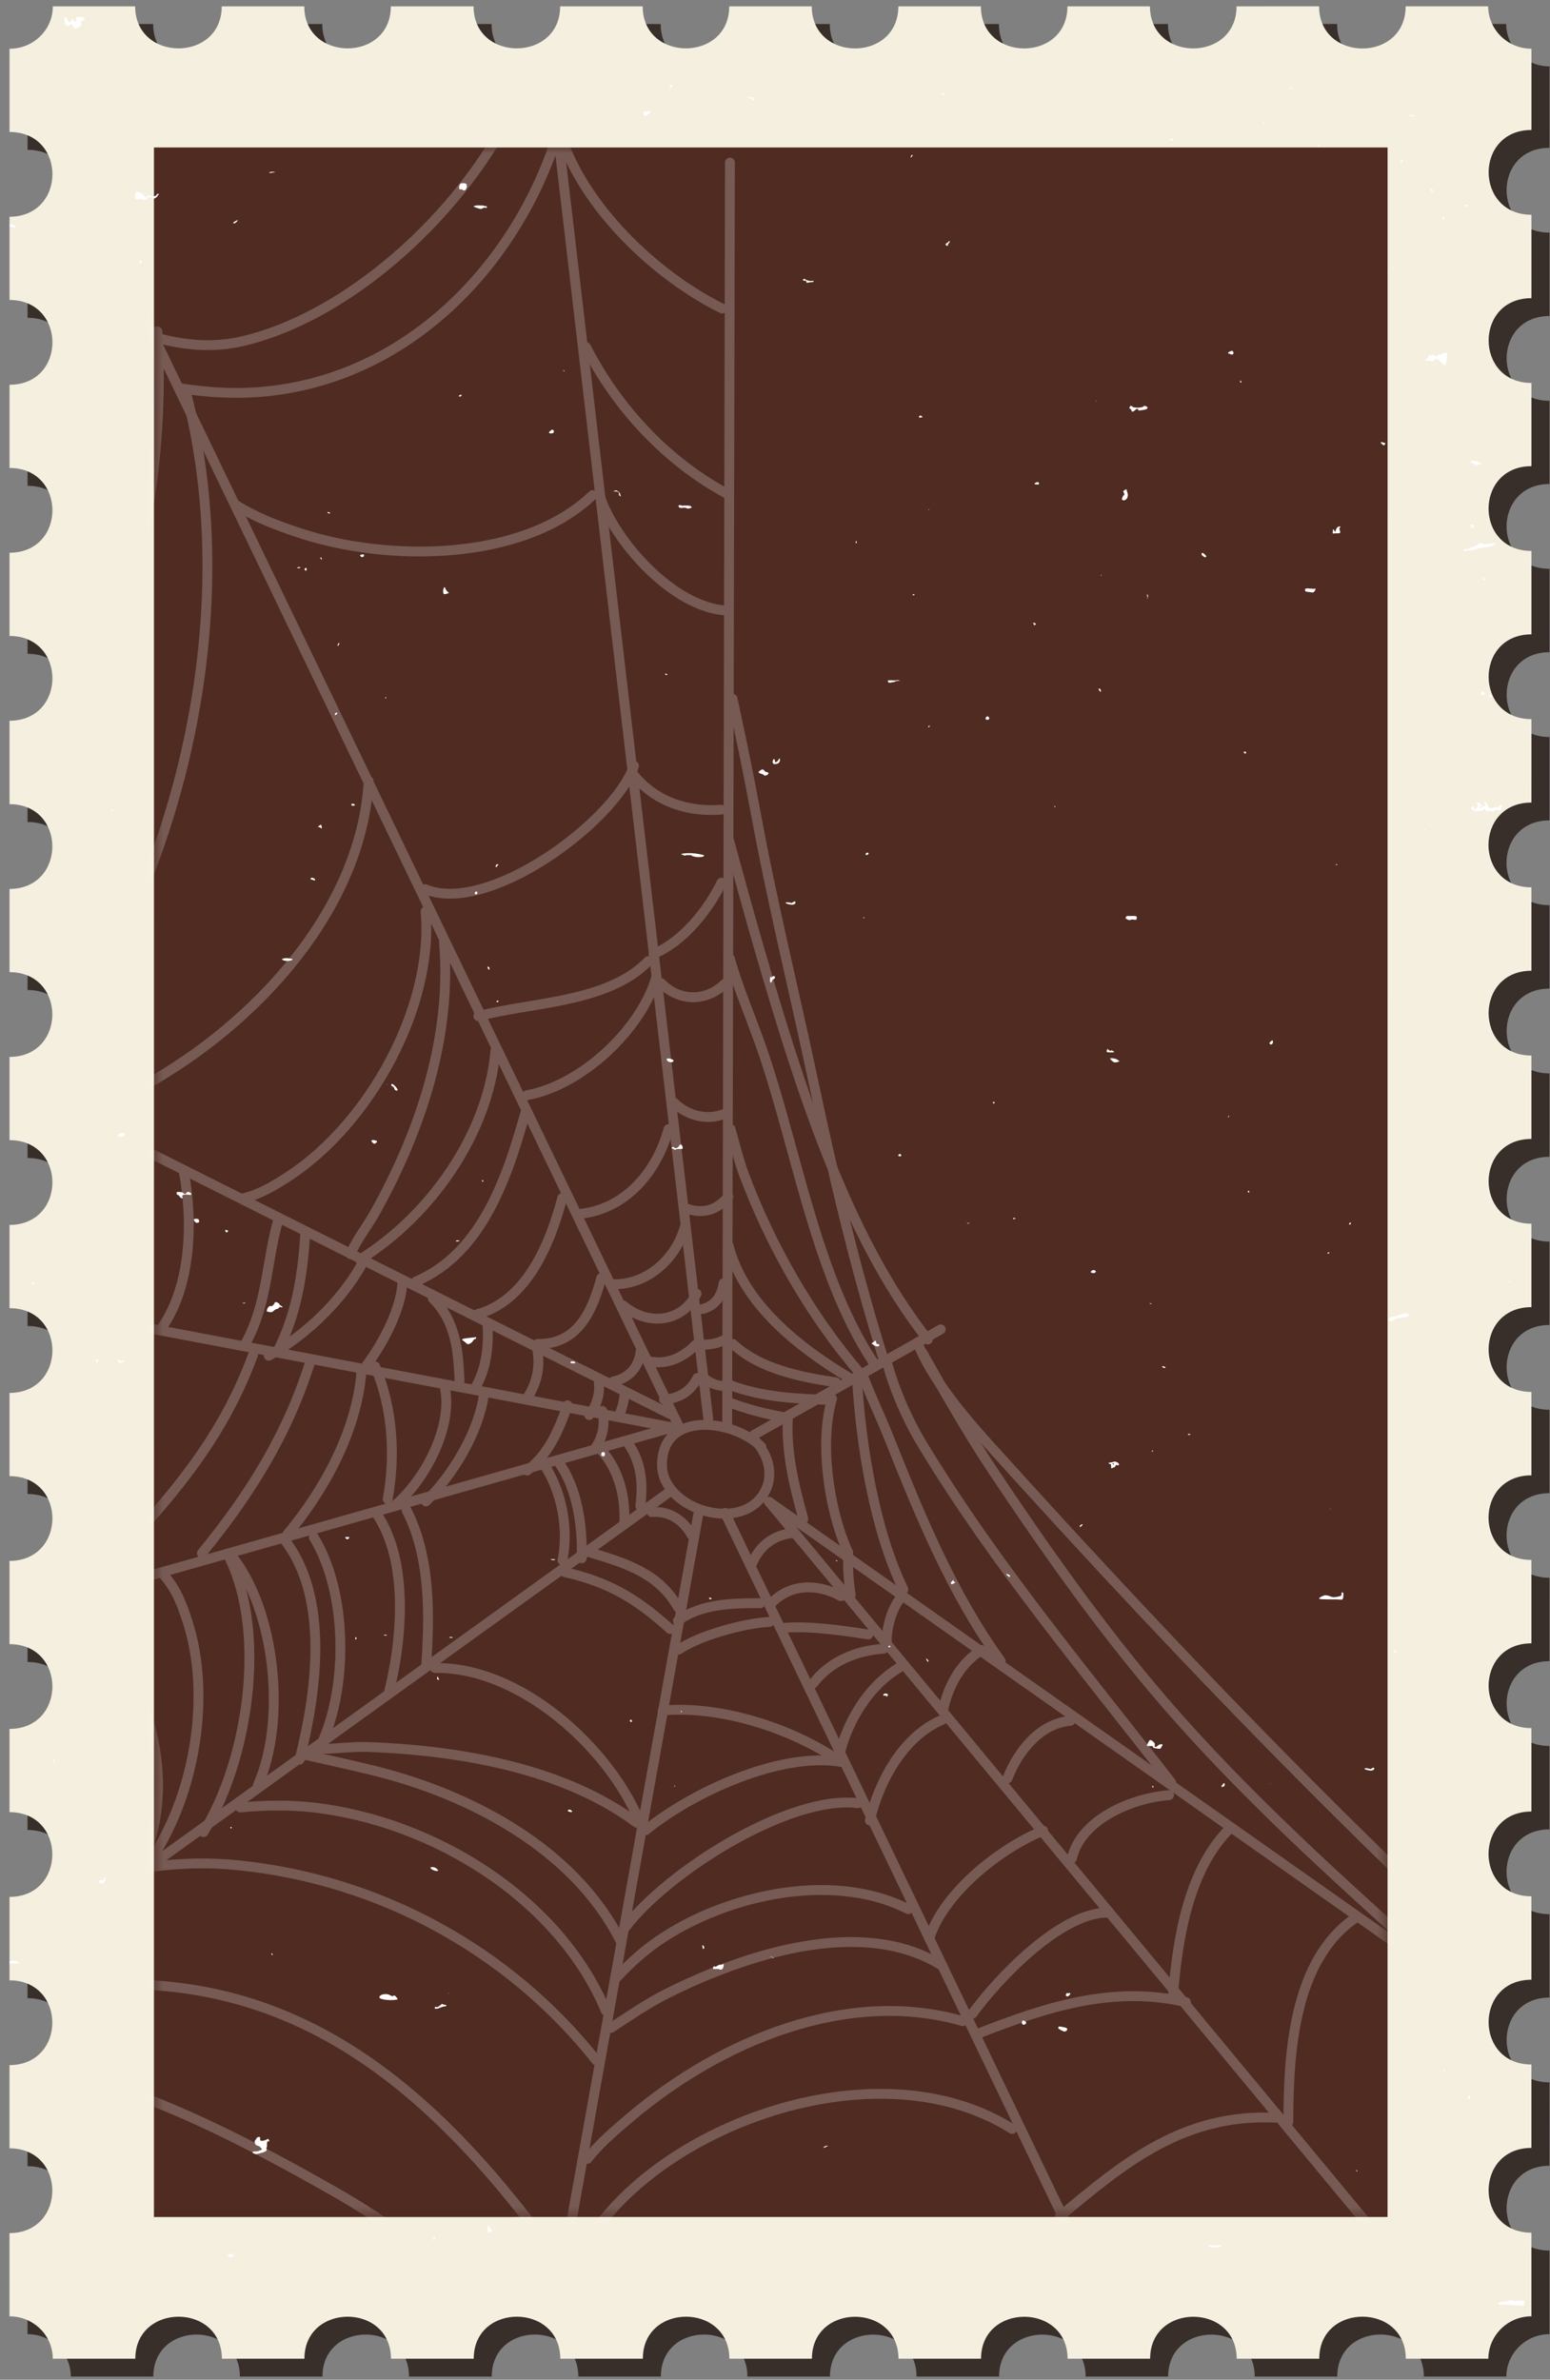<svg width="157" height="241" viewBox="0 0 157 241" fill="none" xmlns="http://www.w3.org/2000/svg">
<rect x="0" y="0" width="157" height="241" fill="#808080" stroke="none"/>
<path d="M156.944 236.344L156.944 227.917C151.16 227.917 151.161 219.331 156.944 219.331L156.945 210.884C151.161 210.884 151.161 202.297 156.945 202.297L156.945 193.85C151.141 193.85 151.161 185.264 156.945 185.264L156.945 176.817C151.161 176.817 151.161 168.231 156.945 168.231L156.946 159.784C151.162 159.784 151.142 151.218 156.946 151.217L156.946 142.77C151.182 142.771 151.142 134.184 156.946 134.184L156.946 125.737C151.183 125.737 151.142 117.151 156.946 117.151L156.947 108.704C151.163 108.704 151.163 100.118 156.947 100.118L156.947 91.671C151.143 91.671 151.143 83.085 156.947 83.084L156.947 74.637C151.163 74.638 151.163 66.051 156.947 66.051L156.948 57.604C151.143 57.604 151.164 49.018 156.948 49.018L156.948 40.591C151.184 40.591 151.144 32.005 156.948 32.005L156.948 23.558C151.164 23.558 151.144 14.971 156.948 14.971L156.949 6.723C154.533 6.723 152.565 4.775 152.565 2.43L144.204 2.43C144.204 8.134 135.436 8.115 135.436 2.43L127.075 2.43C127.075 8.115 118.308 8.115 118.308 2.431L109.947 2.431C109.947 8.115 101.179 8.115 101.179 2.431L92.818 2.431C92.818 8.116 84.051 8.116 84.051 2.431L75.69 2.431C75.689 8.096 66.922 8.116 66.922 2.432L58.561 2.432C58.561 8.096 49.794 8.116 49.794 2.432L41.412 2.432C41.412 8.117 32.645 8.097 32.645 2.432L24.284 2.432C24.284 8.117 15.517 8.097 15.517 2.433L7.176 2.433C7.176 4.858 5.166 6.726 2.792 6.726L2.792 15.173C8.596 15.173 8.575 23.739 2.792 23.759L2.791 32.186C8.575 32.186 8.595 40.773 2.791 40.773L2.791 49.2C8.575 49.2 8.595 57.766 2.791 57.786L2.791 66.213C8.575 66.213 8.595 74.779 2.791 74.799L2.79 83.246C8.574 83.246 8.574 91.813 2.79 91.833L2.79 100.26C8.574 100.26 8.574 108.826 2.79 108.846L2.79 117.273C8.594 117.273 8.574 125.839 2.79 125.859L2.789 134.287C8.594 134.286 8.573 142.853 2.789 142.873L2.789 151.3C8.593 151.3 8.573 159.866 2.789 159.886L2.789 168.313C8.573 168.313 8.593 176.88 2.789 176.899L2.788 185.327C8.572 185.327 8.572 193.893 2.788 193.913L2.788 202.36C8.572 202.36 8.572 210.926 2.788 210.946L2.788 219.373C8.572 219.373 8.572 227.94 2.788 227.96L2.788 236.387C5.203 236.387 7.171 238.295 7.171 240.68L15.532 240.68C15.532 235.015 24.279 234.995 24.299 240.679L32.661 240.679C32.661 235.015 41.408 234.995 41.428 240.679L49.81 240.679C49.81 234.995 58.557 235.014 58.577 240.679L66.938 240.679C66.938 234.994 75.685 235.014 75.705 240.678L84.067 240.678C84.067 235.014 92.814 235.014 92.834 240.678L101.195 240.678C101.195 235.013 109.942 235.013 109.962 240.678L118.324 240.678C118.324 235.013 127.071 235.013 127.091 240.677L135.452 240.677C135.452 234.993 144.22 235.013 144.219 240.677L152.581 240.677C152.581 238.431 154.448 236.384 156.964 236.384L156.944 236.344Z" fill="#382F2A"/>
<path d="M155.119 234.536L155.119 226.109C149.335 226.109 149.335 217.523 155.119 217.523L155.119 209.076C149.335 209.076 149.335 200.49 155.119 200.49L155.119 192.042C149.315 192.043 149.336 183.456 155.12 183.456L155.12 175.009C149.336 175.009 149.336 166.423 155.12 166.423L155.12 157.976C149.336 157.976 149.316 149.41 155.12 149.41L155.12 140.963C149.357 140.963 149.316 132.376 155.121 132.376L155.121 123.929C149.357 123.929 149.317 115.343 155.121 115.343L155.121 106.896C149.337 106.896 149.337 98.31 155.121 98.31L155.121 89.863C149.317 89.863 149.317 81.277 155.121 81.277L155.122 72.829C149.338 72.83 149.338 64.243 155.122 64.243L155.122 55.796C149.318 55.796 149.338 47.21 155.122 47.21L155.122 38.783C149.359 38.783 149.318 30.197 155.122 30.197L155.123 21.75C149.359 21.75 149.319 13.164 155.123 13.164L155.123 4.935C152.708 4.935 150.739 2.987 150.739 0.642L142.378 0.642C142.378 6.346 133.611 6.327 133.611 0.642L125.25 0.643C125.25 6.327 116.482 6.327 116.482 0.643L108.121 0.643C108.121 6.327 99.354 6.327 99.354 0.643L90.993 0.643C90.993 6.328 82.225 6.328 82.225 0.643L73.864 0.643C73.864 6.308 65.097 6.328 65.097 0.644L56.736 0.644C56.736 6.308 47.968 6.328 47.968 0.644L39.587 0.644C39.587 6.329 30.82 6.309 30.82 0.644L22.458 0.644C22.458 6.329 13.691 6.309 13.691 0.645L5.35 0.645C5.35 3.07 3.341 4.938 0.966 4.938L0.966 13.365C6.77 13.365 6.75 21.931 0.966 21.951L0.966 30.379C6.75 30.378 6.77 38.965 0.966 38.965L0.966 47.392C6.749 47.392 6.77 55.958 0.965 55.978L0.965 64.405C6.749 64.405 6.769 72.972 0.965 72.992L0.965 81.439C6.749 81.439 6.749 90.005 0.965 90.025L0.965 98.452C6.748 98.452 6.748 107.018 0.964 107.038L0.964 115.465C6.768 115.465 6.748 124.032 0.964 124.052L0.964 132.479C6.768 132.479 6.748 141.045 0.964 141.065L0.964 149.492C6.768 149.492 6.747 158.058 0.963 158.078L0.963 166.505C6.747 166.505 6.767 175.072 0.963 175.092L0.963 183.519C6.747 183.519 6.747 192.085 0.963 192.105L0.963 200.552C6.747 200.552 6.746 209.118 0.962 209.138L0.962 217.565C6.746 217.565 6.746 226.132 0.962 226.152L0.962 234.579C3.377 234.579 5.346 236.487 5.345 238.872L13.707 238.872C13.707 233.207 22.454 233.187 22.474 238.872L30.835 238.871C30.835 233.207 39.582 233.187 39.602 238.871L47.984 238.871C47.984 233.187 56.731 233.206 56.751 238.871L65.113 238.871C65.113 233.186 73.86 233.206 73.88 238.871L82.241 238.87C82.241 233.206 90.988 233.206 91.008 238.87L99.37 238.87C99.37 233.206 108.117 233.205 108.137 238.87L116.498 238.87C116.498 233.205 125.245 233.205 125.265 238.87L133.627 238.869C133.627 233.185 142.394 233.205 142.394 238.869L150.755 238.869C150.755 236.623 152.622 234.576 155.139 234.576L155.119 234.536Z" fill="#F5EFDF"/>
<path d="M140.549 14.932L15.596 14.935L15.592 224.521L140.545 224.519L140.549 14.932Z" fill="#4F2B22"/>
<g opacity="0.22">
<mask id="mask0_1958_71728" style="mask-type:alpha" maskUnits="userSpaceOnUse" x="15" y="14" width="126" height="211">
<path d="M140.549 14.932L15.596 14.935L15.592 224.521L140.545 224.519L140.549 14.932Z" fill="#4F2B22"/>
</mask>
<g mask="url(#mask0_1958_71728)">
<path d="M77.895 152.09L193.41 233.463" stroke="white" stroke-linecap="round" stroke-linejoin="round"/>
<path d="M179.337 274.469L77.895 152.09" stroke="white" stroke-linecap="round" stroke-linejoin="round"/>
<path d="M135.419 282.332L73.44 153.211" stroke="white" stroke-linecap="round" stroke-linejoin="round"/>
<path d="M54.499 243.807L70.715 153.441" stroke="white" stroke-linecap="round" stroke-linejoin="round"/>
<path d="M-19.809 214.169L67.682 151.182" stroke="white" stroke-linecap="round" stroke-linejoin="round"/>
<path d="M-68.154 183.189L68.123 144.555" stroke="white" stroke-linecap="round" stroke-linejoin="round"/>
<path d="M-24.946 96.628L67.871 143.202" stroke="white" stroke-linecap="round" stroke-linejoin="round"/>
<path d="M-21.9 127.521L68.123 144.556" stroke="white" stroke-linecap="round" stroke-linejoin="round"/>
<path d="M8.019 18.399L68.943 144.839" stroke="white" stroke-linecap="round" stroke-linejoin="round"/>
<path d="M73.657 144.339L73.934 16.469" stroke="white" stroke-linecap="round" stroke-linejoin="round"/>
<path d="M71.735 143.655L54.335 -5.024" stroke="white" stroke-linecap="round" stroke-linejoin="round"/>
<path d="M76.4 145.296L95.293 134.627" stroke="white" stroke-linecap="round" stroke-linejoin="round"/>
<path d="M77.11 146.509C74.238 143.723 67.091 142.824 67.054 148.316C67.035 152.753 74.743 155.231 77.271 151.411C78.485 149.578 77.911 147.384 76.431 145.815" stroke="white" stroke-linecap="round" stroke-linejoin="round"/>
<path d="M80.361 155.257C78.425 155.402 76.971 156.507 76.209 158.274" stroke="white" stroke-linecap="round" stroke-linejoin="round"/>
<path d="M70.049 155.441C69.184 153.883 67.734 152.995 66.023 153.134" stroke="white" stroke-linecap="round" stroke-linejoin="round"/>
<path d="M70.634 139.55C69.993 140.862 68.797 141.64 67.257 141.726" stroke="white" stroke-linecap="round" stroke-linejoin="round"/>
<path d="M63.263 141.21C63.199 141.971 62.989 142.731 62.659 143.452" stroke="white" stroke-linecap="round" stroke-linejoin="round"/>
<path d="M64.858 152.503C65.16 150.273 64.952 148.126 63.692 146.282" stroke="white" stroke-linecap="round" stroke-linejoin="round"/>
<path d="M81.368 153.819C80.456 150.535 79.601 147.071 79.807 143.649" stroke="white" stroke-linecap="round" stroke-linejoin="round"/>
<path d="M64.889 136.853C64.722 138.447 63.702 139.582 62.123 139.902" stroke="white" stroke-linecap="round" stroke-linejoin="round"/>
<path d="M59.68 143.308C60.415 142.401 60.775 141.252 60.657 140.069" stroke="white" stroke-linecap="round" stroke-linejoin="round"/>
<path d="M60.297 146.658C61.069 145.538 61.319 144.209 61.008 142.884" stroke="white" stroke-linecap="round" stroke-linejoin="round"/>
<path d="M63.226 154.393C63.39 151.722 62.746 148.93 60.919 146.874" stroke="white" stroke-linecap="round" stroke-linejoin="round"/>
<path d="M58.923 157.809C59.014 154.594 58.504 150.68 56.529 148.021" stroke="white" stroke-linecap="round" stroke-linejoin="round"/>
<path d="M56.972 158.017C57.597 154.84 56.954 151.229 55.19 148.445" stroke="white" stroke-linecap="round" stroke-linejoin="round"/>
<path d="M68.694 162.801C66.723 159.291 63.278 158.285 59.837 157.237" stroke="white" stroke-linecap="round" stroke-linejoin="round"/>
<path d="M67.882 164.974C64.554 161.973 61.743 160.236 57.224 159.219" stroke="white" stroke-linecap="round" stroke-linejoin="round"/>
<path d="M77.929 164.254C75.243 164.401 70.801 165.652 68.732 167.069" stroke="white" stroke-linecap="round" stroke-linejoin="round"/>
<path d="M77.009 162.359C74.234 162.348 70.972 162.411 68.668 164.135" stroke="white" stroke-linecap="round" stroke-linejoin="round"/>
<path d="M85.784 156.94C83.919 152.716 82.989 146.004 84.279 141.646" stroke="white" stroke-linecap="round" stroke-linejoin="round"/>
<path d="M84.001 141.777C80.529 141.642 77.18 141.505 73.865 140.239" stroke="white" stroke-linecap="round" stroke-linejoin="round"/>
<path d="M79.391 143.512C77.432 143.181 75.597 142.687 73.689 141.961" stroke="white" stroke-linecap="round" stroke-linejoin="round"/>
<path d="M73.588 140.359C72.779 140.411 71.916 140.102 71.327 139.566" stroke="white" stroke-linecap="round" stroke-linejoin="round"/>
<path d="M84.674 139.993C81.195 139.48 76.921 138.643 74.244 136.107" stroke="white" stroke-linecap="round" stroke-linejoin="round"/>
<path d="M73.494 135.624C72.84 136.009 71.953 136.216 71.195 136.163" stroke="white" stroke-linecap="round" stroke-linejoin="round"/>
<path d="M70.502 136.147C69.184 137.542 67.47 138.208 65.892 137.882" stroke="white" stroke-linecap="round" stroke-linejoin="round"/>
<path d="M91.504 160.959C88.644 155.104 87.209 146.493 86.823 139.852" stroke="white" stroke-linecap="round" stroke-linejoin="round"/>
<path d="M86.2 139.636C80.879 136.485 75.279 132.032 73.79 126.111" stroke="white" stroke-linecap="round" stroke-linejoin="round"/>
<path d="M87.113 139.065C82.091 133.241 77.985 125.995 75.346 118.905C74.8 117.434 74.43 115.836 73.997 114.341" stroke="white" stroke-linecap="round" stroke-linejoin="round"/>
<path d="M89.495 137.658C86.548 128.253 84.346 118.759 82.307 109.169C80.421 100.279 78.229 91.444 76.582 82.506C75.85 78.555 75.048 74.664 74.201 70.77" stroke="white" stroke-linecap="round" stroke-linejoin="round"/>
<path d="M88.455 137.963C82.339 128.723 80.503 115.118 76.658 104.788C75.735 102.3 74.571 99.418 73.928 97.078" stroke="white" stroke-linecap="round" stroke-linejoin="round"/>
<path d="M73.285 129.964C73.114 131.299 72.386 132.261 71.144 132.572" stroke="white" stroke-linecap="round" stroke-linejoin="round"/>
<path d="M70.559 131.013C69.065 133.967 65.583 134.295 63.132 132.206" stroke="white" stroke-linecap="round" stroke-linejoin="round"/>
<path d="M69.336 124.324C68.453 127.504 65.502 130.163 62.073 130.053" stroke="white" stroke-linecap="round" stroke-linejoin="round"/>
<path d="M73.765 121.186C72.652 122.541 71.222 122.98 69.583 122.402" stroke="white" stroke-linecap="round" stroke-linejoin="round"/>
<path d="M67.705 114.353C66.596 118.53 63.484 122.363 58.924 122.906" stroke="white" stroke-linecap="round" stroke-linejoin="round"/>
<path d="M73.412 112.781C71.578 113.557 69.517 112.928 68.253 111.644" stroke="white" stroke-linecap="round" stroke-linejoin="round"/>
<path d="M73.45 99.598C71.515 101.488 68.787 101.437 66.949 99.553" stroke="white" stroke-linecap="round" stroke-linejoin="round"/>
<path d="M66.477 98.938C65.028 104.126 59.016 109.9 53.393 110.907" stroke="white" stroke-linecap="round" stroke-linejoin="round"/>
<path d="M60.908 129.422C59.991 132.773 58.533 136.172 54.452 136.102" stroke="white" stroke-linecap="round" stroke-linejoin="round"/>
<path d="M56.952 121.325C55.781 125.746 53.463 131.681 48.372 133.081" stroke="white" stroke-linecap="round" stroke-linejoin="round"/>
<path d="M53.286 112.429C51.509 118.8 48.986 126.865 42.144 129.769" stroke="white" stroke-linecap="round" stroke-linejoin="round"/>
<path d="M53.285 141.74C54.328 140.273 54.742 138.524 54.438 136.78" stroke="white" stroke-linecap="round" stroke-linejoin="round"/>
<path d="M48.115 140.593C49.246 138.668 49.529 136.383 49.376 134.099" stroke="white" stroke-linecap="round" stroke-linejoin="round"/>
<path d="M46.546 139.826C46.419 136.844 46.182 133.822 43.837 131.492" stroke="white" stroke-linecap="round" stroke-linejoin="round"/>
<path d="M57.488 142.315C56.568 144.911 55.55 147.307 53.387 148.933" stroke="white" stroke-linecap="round" stroke-linejoin="round"/>
<path d="M49.002 141.355C48.418 145.073 45.952 149.285 43.139 152.051" stroke="white" stroke-linecap="round" stroke-linejoin="round"/>
<path d="M39.95 152.496C43.03 149.921 45.845 144.57 45.078 140.649" stroke="white" stroke-linecap="round" stroke-linejoin="round"/>
<path d="M101.362 168.22C96.381 161.333 93.123 153.327 89.999 145.493C89.181 143.432 88.199 141.467 87.448 139.4" stroke="white" stroke-linecap="round" stroke-linejoin="round"/>
<path d="M118.647 180.546C109.979 169.383 100.832 158.509 93.476 146.361C91.9 143.762 90.637 140.851 89.841 137.995" stroke="white" stroke-linecap="round" stroke-linejoin="round"/>
<path d="M176.681 222.156C173.145 218.774 169.74 215.272 166.026 212.039C142.304 191.399 121.098 169.503 100.112 146.232C97.443 143.266 94.403 139.671 92.927 135.959" stroke="white" stroke-linecap="round" stroke-linejoin="round"/>
<path d="M93.978 135.656C85.555 125.005 80.729 109.166 76.998 96.399C75.878 92.572 74.847 88.74 73.802 84.951" stroke="white" stroke-linecap="round" stroke-linejoin="round"/>
<path d="M54.994 241.224C50.044 233.241 42.153 226.667 33.917 221.976C24.184 216.437 11.95 210.012 0.528 208.772C-4.138 208.263 -8.831 208.613 -13.257 210.124" stroke="white" stroke-linecap="round" stroke-linejoin="round"/>
<path d="M13.815 189.417C18.051 182.635 15.773 171.025 10.11 165.555C8.862 164.348 7.721 163.385 6.074 162.763" stroke="white" stroke-linecap="round" stroke-linejoin="round"/>
<path d="M15.504 187.994C19.74 181.536 21.39 171.698 19.01 164.271C18.44 162.497 17.876 160.96 16.6 159.514" stroke="white" stroke-linecap="round" stroke-linejoin="round"/>
<path d="M20.613 185.54C25.065 178.386 27.111 165.452 23.151 157.569" stroke="white" stroke-linecap="round" stroke-linejoin="round"/>
<path d="M26.131 180.755C28.982 174.394 27.963 163.357 23.567 157.706" stroke="white" stroke-linecap="round" stroke-linejoin="round"/>
<path d="M32.593 176.543C35.249 170.75 35.206 161.278 31.78 155.673" stroke="white" stroke-linecap="round" stroke-linejoin="round"/>
<path d="M30.339 178.205C32.005 171.675 33.446 161.941 28.859 155.986" stroke="white" stroke-linecap="round" stroke-linejoin="round"/>
<path d="M43.151 168.835C43.534 163.681 43.628 157.698 41.174 152.926" stroke="white" stroke-linecap="round" stroke-linejoin="round"/>
<path d="M39.358 171.532C40.715 166.22 41.487 158.065 38.066 153.183" stroke="white" stroke-linecap="round" stroke-linejoin="round"/>
<path d="M64.657 184.203C61.581 176.964 52.704 168.792 44.052 168.92" stroke="white" stroke-linecap="round" stroke-linejoin="round"/>
<path d="M64.506 184.602C57.09 179.063 46.535 177.28 37.414 176.923C35.505 176.843 33.601 177.184 31.68 177.114" stroke="white" stroke-linecap="round" stroke-linejoin="round"/>
<path d="M62.843 196.54C58.153 187.239 47.648 181.7 37.698 179.27C35.397 178.71 33.082 178.203 30.778 177.687" stroke="white" stroke-linecap="round" stroke-linejoin="round"/>
<path d="M61.361 203.632C56.654 192.347 43.999 184.417 31.658 183.037C29.236 182.771 26.77 182.814 24.347 183.043" stroke="white" stroke-linecap="round" stroke-linejoin="round"/>
<path d="M60.404 208.671C51.599 197.563 38.523 190.358 24.117 188.898C21.172 188.595 18.267 188.672 15.34 189.06" stroke="white" stroke-linecap="round" stroke-linejoin="round"/>
<path d="M56.866 229.344C44.209 211.665 29.538 198.466 6.386 201.361C2.795 201.81 -0.732 202.619 -4.248 203.439" stroke="white" stroke-linecap="round" stroke-linejoin="round"/>
<path d="M115.145 240.389C102.719 230.945 81.537 224.239 65.798 227.437C63.186 227.965 60.545 228.761 58.1 229.775" stroke="white" stroke-linecap="round" stroke-linejoin="round"/>
<path d="M102.516 215.602C90.401 207.947 71.432 213.622 62.33 223.403C60.562 225.304 59.107 227.54 57.477 229.559" stroke="white" stroke-linecap="round" stroke-linejoin="round"/>
<path d="M97.525 204.685C85.696 201.273 72.906 206.799 63.996 214.298C62.367 215.671 60.809 216.973 59.484 218.636" stroke="white" stroke-linecap="round" stroke-linejoin="round"/>
<path d="M95.239 198.956C87.141 194.049 75.335 197.995 67.562 201.89C65.59 202.872 63.719 204.174 61.878 205.37" stroke="white" stroke-linecap="round" stroke-linejoin="round"/>
<path d="M91.982 193.342C84.113 189.323 72.728 192.05 65.998 197.041C64.675 198.025 63.452 199.189 62.338 200.393" stroke="white" stroke-linecap="round" stroke-linejoin="round"/>
<path d="M86.911 182.614C79.853 181.732 67.486 189.69 63.365 195.155" stroke="white" stroke-linecap="round" stroke-linejoin="round"/>
<path d="M85.21 178.434C79.003 177.396 70.095 181.513 65.393 185.354" stroke="white" stroke-linecap="round" stroke-linejoin="round"/>
<path d="M84.461 177.95C79.672 174.869 72.858 172.733 67.138 173.217" stroke="white" stroke-linecap="round" stroke-linejoin="round"/>
<path d="M129.261 214.467C119.945 214.009 113.936 218.943 107.359 224.461" stroke="white" stroke-linecap="round" stroke-linejoin="round"/>
<path d="M120.127 202.765C112.748 201.032 105.919 203.269 99.151 205.919" stroke="white" stroke-linecap="round" stroke-linejoin="round"/>
<path d="M112.108 193.694C107.368 193.75 101.096 200.357 98.508 203.914" stroke="white" stroke-linecap="round" stroke-linejoin="round"/>
<path d="M105.658 185.39C100.884 187.383 95.448 191.969 94.123 196.336" stroke="white" stroke-linecap="round" stroke-linejoin="round"/>
<path d="M95.415 174.181C91.447 175.854 88.996 180.497 88.109 184.367" stroke="white" stroke-linecap="round" stroke-linejoin="round"/>
<path d="M91.107 168.871C87.99 170.71 85.882 174.279 85.086 177.499" stroke="white" stroke-linecap="round" stroke-linejoin="round"/>
<path d="M89.494 166.97C86.648 167.159 84.016 168.3 82.351 170.499" stroke="white" stroke-linecap="round" stroke-linejoin="round"/>
<path d="M87.938 165.525C84.981 165.06 81.588 164.607 79.094 164.885" stroke="white" stroke-linecap="round" stroke-linejoin="round"/>
<path d="M85.186 161.649C82.825 160.352 80.037 160.373 78.176 162.322" stroke="white" stroke-linecap="round" stroke-linejoin="round"/>
<path d="M145.261 199.05C135.72 190.454 126.131 181.898 117.777 172.179C111.534 164.913 105.901 156.935 100.613 149.003C98.019 145.106 95.736 141.1 93.457 137.031" stroke="white" stroke-linecap="round" stroke-linejoin="round"/>
<path d="M137.28 194.237C130.979 198.547 130.514 208.069 130.496 214.898" stroke="white" stroke-linecap="round" stroke-linejoin="round"/>
<path d="M118.835 201.866C119.279 196.317 120.388 189.264 124.63 185.111" stroke="white" stroke-linecap="round" stroke-linejoin="round"/>
<path d="M118.414 181.8C114.543 182.09 109.472 184.321 108.575 188.19" stroke="white" stroke-linecap="round" stroke-linejoin="round"/>
<path d="M108.417 174.272C105.309 174.528 103.069 177.431 102.054 180.096" stroke="white" stroke-linecap="round" stroke-linejoin="round"/>
<path d="M99.459 167.107C97.196 168.403 95.9 171.091 95.509 173.326" stroke="white" stroke-linecap="round" stroke-linejoin="round"/>
<path d="M91.132 161.946C90.297 163.008 89.707 165.035 89.841 166.639" stroke="white" stroke-linecap="round" stroke-linejoin="round"/>
<path d="M86.168 161.545C85.934 160.085 85.854 158.507 85.922 157.208" stroke="white" stroke-linecap="round" stroke-linejoin="round"/>
<path d="M36.605 139.023C36.102 144.945 32.853 150.901 29.09 155.399" stroke="white" stroke-linecap="round" stroke-linejoin="round"/>
<path d="M38.004 138.388C39.78 142.606 40.073 147.377 39.271 151.813" stroke="white" stroke-linecap="round" stroke-linejoin="round"/>
<path d="M31.435 137.875C29.143 145.202 25.358 151.303 20.45 157.294" stroke="white" stroke-linecap="round" stroke-linejoin="round"/>
<path d="M25.639 137.19C21.854 147.46 15.354 153.642 8.178 161.488" stroke="white" stroke-linecap="round" stroke-linejoin="round"/>
<path d="M37.103 138.304C38.931 135.857 40.685 132.392 40.769 129.748" stroke="white" stroke-linecap="round" stroke-linejoin="round"/>
<path d="M36.94 127.509C34.909 131.418 31.145 135.14 27.221 137.3" stroke="white" stroke-linecap="round" stroke-linejoin="round"/>
<path d="M28.184 123.536C26.996 127.719 27.085 131.883 24.984 135.84" stroke="white" stroke-linecap="round" stroke-linejoin="round"/>
<path d="M30.918 124.944C30.658 129.138 30.031 133.145 28.076 136.919" stroke="white" stroke-linecap="round" stroke-linejoin="round"/>
<path d="M18.61 118.611C19.557 123.633 19.381 130.159 16.431 134.402" stroke="white" stroke-linecap="round" stroke-linejoin="round"/>
<path d="M73.147 31.248C65.441 27.456 56.631 18.653 56.008 9.797" stroke="white" stroke-linecap="round" stroke-linejoin="round"/>
<path d="M54.822 1.786C53.258 15.174 38.476 31.258 24.611 34.544C21.697 35.234 18.803 34.999 15.924 34.227" stroke="white" stroke-linecap="round" stroke-linejoin="round"/>
<path d="M15.937 33.56C17.288 55.393 9.36 82.146 -11.246 94.429C-14.225 96.203 -17.648 97.289 -20.9 98.494" stroke="white" stroke-linecap="round" stroke-linejoin="round"/>
<path d="M60.027 50.141C52.948 56.917 39.256 56.929 30.35 53.979C28.052 53.226 25.838 52.382 23.813 51.088" stroke="white" stroke-linecap="round" stroke-linejoin="round"/>
<path d="M37.337 79.094C36.62 92.067 25.935 103.665 14.627 109.93C12.193 111.279 9.893 112.465 7.051 112.772" stroke="white" stroke-linecap="round" stroke-linejoin="round"/>
<path d="M43.107 92.305C43.959 101.898 37.475 113.769 29.207 119.148C27.706 120.12 26.338 120.951 24.562 121.376" stroke="white" stroke-linecap="round" stroke-linejoin="round"/>
<path d="M44.972 95.42C45.786 104.903 42.633 114.453 38.037 122.706C37.217 124.189 36.152 125.494 35.498 126.999" stroke="white" stroke-linecap="round" stroke-linejoin="round"/>
<path d="M50.181 106.416C49.462 114.769 43.653 123.088 36.456 127.551" stroke="white" stroke-linecap="round" stroke-linejoin="round"/>
<path d="M65.683 97.32C61.545 101.588 53.739 101.484 48.455 102.913" stroke="white" stroke-linecap="round" stroke-linejoin="round"/>
<path d="M73.078 89.392C71.729 92.185 69.13 95.418 66.192 96.602" stroke="white" stroke-linecap="round" stroke-linejoin="round"/>
<path d="M73.046 82C69.512 82.27 66.258 81.094 64.139 78.425" stroke="white" stroke-linecap="round" stroke-linejoin="round"/>
<path d="M64.222 77.559C62.32 83.146 49.469 92.74 43.031 90.038" stroke="white" stroke-linecap="round" stroke-linejoin="round"/>
<path d="M60.719 50.157C62.24 54.831 68.207 61.55 73.594 61.829" stroke="white" stroke-linecap="round" stroke-linejoin="round"/>
<path d="M73.595 49.98C67.403 46.628 62.464 41.219 59.351 35.141" stroke="white" stroke-linecap="round" stroke-linejoin="round"/>
<path d="M56.554 13.347C52.453 26.698 41.327 38.524 26.277 39.701C23.654 39.906 21.024 39.743 18.432 39.347" stroke="white" stroke-linecap="round" stroke-linejoin="round"/>
<path d="M18.893 39.961C24.18 60.399 19.19 84.859 8.025 102.682C6.325 105.386 4.504 107.887 1.861 109.824" stroke="white" stroke-linecap="round" stroke-linejoin="round"/>
</g>
</g>
<path d="M116.661 132.06C116.458 132.06 116.438 132.001 116.438 132.001C116.478 131.961 116.661 132.001 116.661 132.06ZM149.335 47.132C149.558 47.072 149.66 47.032 149.822 47.052C150.025 47.052 150.045 47.052 150.025 46.913C149.964 46.893 149.903 46.853 149.843 46.813C149.782 46.774 149.68 46.734 149.558 46.694C149.396 46.694 149.274 46.694 149.234 46.674C149.153 46.635 149.071 46.635 148.889 46.873C149.132 46.833 149.396 46.992 149.335 47.132ZM148.341 20.776C148.645 20.995 148.828 20.856 148.645 20.776C148.564 20.737 148.524 20.737 148.341 20.776ZM149.031 53.432C149.193 53.512 149.315 53.472 149.315 53.353C149.315 53.233 149.152 53.094 149.051 53.094C148.95 53.094 148.929 53.373 149.031 53.432ZM116.803 146.907C116.803 146.907 116.6 146.927 116.64 146.967C116.681 147.007 116.864 147.007 116.803 146.907ZM68.36 180.935C68.36 180.935 68.401 180.895 68.34 180.816C68.279 180.875 68.279 180.935 68.36 180.935ZM67.875 8.633C67.773 8.733 67.794 8.792 67.936 8.892C68.26 8.693 68.037 8.454 67.875 8.633ZM67.57 107.395C67.651 107.554 68.056 107.634 68.178 107.514C68.28 107.415 68.199 107.316 67.955 107.236C67.59 107.137 67.448 107.196 67.57 107.395ZM63.814 174.316C63.977 174.495 64.078 174.336 63.936 174.137C63.774 174.197 63.774 174.257 63.814 174.316ZM69.457 51.425C69.457 51.425 69.62 51.545 69.823 51.485C70.107 51.406 70.087 51.406 70.005 51.286C69.924 51.187 69.376 51.167 69.092 51.227C69.052 51.147 68.727 51.127 68.727 51.207C68.727 51.406 68.889 51.485 69.173 51.425C69.336 51.406 69.457 51.425 69.457 51.425ZM69.071 173.382C69.071 173.382 69.05 173.263 68.969 173.263C68.908 173.362 69.03 173.402 69.071 173.382ZM71.831 161.914C72.115 162.013 72.094 161.934 72.013 161.814C71.851 161.775 71.81 161.814 71.831 161.914ZM48.087 90.521C48.31 90.7 48.432 90.461 48.29 90.263C48.067 90.322 48.087 90.442 48.087 90.521ZM60.974 147.445C61.115 147.524 61.217 147.504 61.258 147.365C61.319 147.186 61.217 147.027 61.075 147.047C60.913 147.047 60.831 147.365 60.953 147.445L60.974 147.445ZM62.314 49.776C62.557 49.736 62.72 49.855 62.7 50.034C62.679 50.154 62.76 50.233 62.902 50.273C62.862 50.213 62.842 50.154 62.821 50.054C62.821 49.915 62.517 49.657 62.395 49.657C62.03 49.756 62.091 49.796 62.314 49.756L62.314 49.776ZM57.159 37.592C57.159 37.592 57.139 37.493 57.058 37.453C57.058 37.612 57.139 37.632 57.159 37.592ZM48.919 119.678C49 119.559 48.919 119.519 48.858 119.5C48.777 119.619 48.858 119.659 48.919 119.678ZM57.503 183.399C57.726 183.519 57.848 183.539 57.949 183.479C57.929 183.26 57.543 183.181 57.503 183.399ZM94.053 168.234C94.053 168.234 93.972 167.996 93.789 167.956C93.951 168.314 93.992 168.333 94.053 168.234ZM58.011 137.865C57.747 137.865 57.686 138.004 57.909 138.063C58.072 138.063 58.173 138.063 58.254 138.063C58.254 137.884 58.173 137.865 58.011 137.884L58.011 137.865ZM69.132 116.16C69.132 115.961 68.888 115.802 68.828 115.981C68.706 116.28 68.3 116.399 68.259 116.14C67.955 116.22 67.955 116.24 68.198 116.359C68.361 116.458 68.442 116.458 68.462 116.419C68.462 116.379 68.625 116.339 68.828 116.359C69.152 116.359 69.152 116.359 69.152 116.18L69.132 116.16ZM89.994 166.724C89.974 166.843 89.994 166.863 90.217 166.763C90.095 166.604 90.014 166.664 89.994 166.724ZM90.705 68.995C90.705 68.995 90.847 68.956 91.152 68.916C91.152 68.876 90.807 68.856 90.766 68.916C90.563 68.916 90.421 68.896 90.32 68.896C90.198 68.896 90.035 68.896 89.934 68.896C89.934 69.154 90.076 69.154 90.157 69.134C90.238 69.115 90.401 69.095 90.482 69.075C90.583 69.075 90.705 69.015 90.705 69.015L90.705 68.995ZM88.736 135.936C88.736 135.738 88.675 135.738 88.472 135.916C88.411 135.976 88.33 135.996 88.269 136.036C88.533 136.274 88.594 136.274 88.716 136.314C88.858 136.374 88.919 136.374 89 136.314C89.122 136.215 89.061 136.115 88.898 136.115C88.797 136.115 88.756 136.075 88.756 135.956L88.736 135.936ZM87.742 86.386C87.559 86.625 87.823 86.625 87.925 86.526C88.067 86.406 87.925 86.287 87.742 86.386ZM92.35 15.689C92.35 15.689 92.228 15.808 92.248 15.987C92.492 15.729 92.471 15.669 92.35 15.689ZM94.135 51.624L94.034 51.564C94.074 51.664 94.115 51.703 94.135 51.624ZM93.364 42.263C93.486 42.223 93.486 42.223 93.222 42.064C92.918 42.263 93.121 42.342 93.364 42.263ZM92.633 60.27C92.633 60.151 92.552 60.151 92.491 60.19C92.369 60.29 92.451 60.31 92.633 60.27ZM78.508 98.948C78.447 98.849 78.346 98.809 78.305 98.868C78.224 98.968 78.082 98.988 78.021 98.928C77.94 99.465 78.021 99.484 78.123 99.524C78.224 99.266 78.285 99.147 78.346 99.166C78.407 99.186 78.528 99.027 78.488 98.948L78.508 98.948ZM87.559 92.945C87.559 92.945 87.499 92.886 87.417 92.886C87.499 93.025 87.559 93.025 87.559 92.945ZM77.979 198.147C78.162 198.147 78.284 198.226 78.284 198.326C78.406 198.306 78.345 198.266 78.223 198.187C78.223 198.187 78.142 198.127 77.979 198.127L77.979 198.147ZM77.25 77.92C77.108 77.92 76.844 78.118 76.824 78.218C76.824 78.218 76.946 78.317 77.088 78.357C77.23 78.397 77.372 78.456 77.392 78.496C77.433 78.575 77.473 78.575 77.676 78.496C77.879 78.416 77.9 78.198 77.676 78.198C77.595 78.198 77.494 78.138 77.433 78.059C77.392 77.979 77.291 77.92 77.21 77.92L77.25 77.92ZM78.914 76.826C78.813 77.085 78.59 77.244 78.508 77.164C78.468 76.707 78.305 76.846 78.265 77.124C78.251 77.297 78.326 77.383 78.488 77.383C78.63 77.383 78.772 77.343 78.874 77.264C79.036 77.105 79.056 76.806 78.914 76.806L78.914 76.826ZM86.748 55.023C86.829 54.864 86.748 54.804 86.707 54.784C86.626 54.943 86.687 55.003 86.748 55.023ZM75.749 9.905C76.114 9.945 76.155 9.945 76.155 10.044C76.155 10.164 76.277 10.204 76.358 10.104C76.398 9.806 75.83 9.766 75.749 9.905ZM80.111 91.435C79.766 91.355 79.584 91.355 79.584 91.435C79.584 91.514 80.111 91.653 80.314 91.614C80.497 91.594 80.619 91.455 80.558 91.335C80.517 91.256 80.497 91.256 80.314 91.375C80.172 91.475 80.152 91.475 80.111 91.415L80.111 91.435ZM49.265 20.857C49.265 20.857 49.143 20.897 49.042 20.857C48.961 20.817 48.839 20.797 48.778 20.817C48.291 20.778 48.068 20.817 47.966 20.917C48.433 21.135 48.758 21.195 48.819 21.135C48.839 21.096 48.961 21.056 49.062 21.036C49.367 21.076 49.387 21.036 49.265 20.897L49.265 20.857ZM27.203 216.87C27.305 216.87 27.325 216.87 27.163 216.592C26.696 216.87 26.351 216.831 26.351 216.731C26.351 216.413 26.351 216.413 26.229 216.413C26.087 216.413 25.965 216.513 25.965 216.612C25.783 216.811 25.762 216.831 25.823 217.049C25.864 217.208 26.047 217.327 26.209 217.327C26.595 217.606 26.574 217.745 26.412 217.745C26.087 217.884 25.965 217.884 25.844 217.884C25.559 217.884 25.539 217.904 25.62 218.023C25.681 218.122 25.986 218.182 26.107 218.122C26.98 217.924 27.041 217.804 27 217.645C26.96 217.546 26.98 217.506 27.041 217.427C27.041 217.228 27.041 217.149 27.041 217.029C27.081 216.87 27.081 216.85 27.203 216.85L27.203 216.87ZM27.63 197.909C27.63 197.909 27.549 197.81 27.488 197.81C27.467 198.008 27.67 198.028 27.63 197.909ZM27.895 17.439C27.489 17.339 27.266 17.439 27.266 17.498C27.266 17.538 27.469 17.498 27.895 17.439ZM24.85 131.922C24.85 131.922 24.647 131.922 24.546 132.002C24.749 132.002 24.891 131.982 24.85 131.922ZM29.66 97.14C29.66 97.14 29.214 97.001 28.869 97.04C28.524 97.08 28.483 97.16 28.727 97.259C29.011 97.378 29.64 97.299 29.64 97.14L29.66 97.14ZM32.583 56.693C32.623 56.574 32.583 56.454 32.461 56.454C32.421 56.454 32.4 56.494 32.583 56.693ZM28.036 132.578C28.036 132.578 28.219 132.518 28.259 132.439C28.341 132.32 28.361 132.32 28.483 132.399C28.686 132.399 28.625 132.32 28.503 132.26C28.381 132.2 28.3 132.101 28.3 132.101C28.3 131.982 27.955 131.803 27.854 131.882C27.752 132.161 27.488 132.359 27.407 132.26C27.123 132.26 26.981 132.737 27.042 132.816C27.448 132.936 27.57 132.896 27.712 132.757C27.813 132.657 27.955 132.578 28.036 132.558L28.036 132.578ZM30.411 57.428C30.411 57.428 30.107 57.428 30.087 57.488C30.249 57.627 30.472 57.488 30.411 57.428ZM22.841 124.667C22.841 124.866 23.084 124.846 23.105 124.628C22.821 124.508 22.76 124.568 22.841 124.667ZM12.247 137.865C12.126 137.706 12.004 137.746 11.902 137.726C11.983 137.964 12.085 138.024 12.085 138.024C12.43 137.964 12.531 137.925 12.552 137.865C12.592 137.766 12.349 137.766 12.247 137.865ZM11.456 82.114C11.477 82.015 11.456 81.995 11.254 81.995C11.254 82.094 11.314 82.094 11.456 82.114ZM12.085 114.849C11.903 114.948 11.862 115.048 11.984 115.028C12.207 115.227 12.552 115.107 12.613 114.909C12.694 114.71 12.39 114.67 12.085 114.849ZM23.47 185.109C23.47 185.109 23.47 184.97 23.348 185.03C23.327 185.208 23.429 185.208 23.47 185.109ZM33.456 51.943C33.456 51.943 33.273 51.823 33.151 51.863C33.192 52.022 33.456 52.022 33.456 51.943ZM23.428 228.577C23.577 228.577 23.645 228.524 23.631 228.418C23.631 228.279 23.611 228.259 23.489 228.239C23.408 228.358 23.327 228.339 23.023 228.219C23.144 228.537 23.185 228.577 23.428 228.577ZM24.1 22.268C23.715 22.447 23.573 22.547 23.634 22.606C23.694 22.666 23.979 22.567 24.1 22.268ZM46.2 125.661C46.098 125.721 46.24 125.78 46.565 125.661C46.504 125.601 46.281 125.601 46.2 125.661ZM44.068 226.51C44.068 226.51 43.783 226.728 43.885 226.848C43.986 226.848 44.129 226.589 44.068 226.51ZM44.494 170.083C44.373 169.944 44.352 169.884 44.352 169.745C44.149 169.984 44.352 170.202 44.494 170.083ZM44.902 7.063C44.841 7.203 44.861 7.262 44.902 7.282C44.963 7.123 44.902 7.063 44.902 7.063ZM45.084 59.535C45.003 59.316 44.881 59.674 44.881 59.853C44.881 60.211 44.983 60.27 45.49 60.032C45.287 59.932 45.125 59.694 45.084 59.535ZM44.433 203.375C44.758 203.255 44.981 203.156 45.144 203.196C45.265 203.057 45.164 203.017 45.103 203.037C45.022 203.037 44.88 202.997 44.778 202.937C44.291 203.315 44.251 203.315 44.149 203.216C43.987 203.295 44.027 203.375 44.088 203.434C44.19 203.434 44.311 203.414 44.433 203.394L44.433 203.375ZM46.728 39.958C46.728 39.958 46.464 40.017 46.464 40.136C46.708 40.216 46.789 40.057 46.728 39.958ZM33.963 72.434C34.227 72.275 34.206 72.136 34.064 72.176C33.882 72.216 33.902 72.395 33.963 72.434ZM47.276 18.79C47.276 18.631 47.175 18.552 46.972 18.552C46.688 18.552 46.627 18.571 46.566 18.71C46.465 18.949 46.485 19.227 46.627 19.168C46.688 19.168 46.809 19.168 46.891 19.247C47.094 19.386 47.276 19.168 47.297 18.79L47.276 18.79ZM43.865 189.382C44.23 189.521 44.332 189.501 44.393 189.422C44.169 189.144 44.007 189.084 43.764 189.084C43.52 189.084 43.561 189.223 43.865 189.382ZM39.016 70.626C39.016 70.626 39.016 70.725 39.097 70.745C39.158 70.606 39.097 70.586 39.016 70.626ZM39.279 109.781C39.279 109.781 39.259 109.761 39.158 109.781C39.178 109.82 39.259 109.8 39.279 109.781ZM45.874 165.81C45.874 165.81 45.59 165.75 45.489 165.79C45.59 165.909 45.793 165.889 45.874 165.81ZM34.227 65.438C34.43 65.12 34.409 65.12 34.308 65.12C34.166 65.279 34.186 65.379 34.227 65.438ZM45.468 201.904C45.468 201.904 45.509 201.844 45.387 201.844C45.387 201.844 45.428 201.884 45.468 201.904ZM39.827 110.059C39.827 110.059 39.949 110.178 39.949 110.258C39.949 110.417 40.274 110.536 40.274 110.377C40.274 110.238 39.868 109.8 39.746 109.78C39.543 109.781 39.604 109.979 39.827 110.059ZM39.198 165.591C39.198 165.591 38.954 165.492 38.873 165.591C38.995 165.651 39.218 165.651 39.198 165.591ZM135.332 53.571C135.332 53.671 135.251 53.87 135.21 53.87C135.089 53.492 134.967 53.631 135.007 53.691C135.048 53.79 134.947 53.929 135.007 54.029C135.129 54.029 135.271 54.009 135.332 54.009C135.393 54.009 135.495 54.009 135.576 54.009C135.718 54.009 135.718 54.009 135.758 53.85C135.596 53.532 135.697 53.412 135.799 53.313C135.495 53.293 135.373 53.452 135.373 53.591L135.332 53.571ZM146.514 36.617C146.514 36.617 146.636 35.803 146.555 35.743C146.454 35.663 146.088 35.763 145.987 35.902C145.743 35.902 145.682 35.942 145.601 36.021C145.479 36.16 145.358 36.18 145.378 36.041C145.378 35.922 145.195 35.882 145.013 35.981C144.83 35.902 144.729 35.981 144.607 36.26C144.546 36.359 144.526 36.379 144.404 36.379C144.262 36.498 144.526 36.558 144.647 36.518C144.688 36.518 144.789 36.518 144.85 36.558C145.013 36.637 145.134 36.637 145.155 36.558C145.398 36.319 145.601 36.299 145.642 36.379C146.007 36.757 146.048 36.796 146.23 36.916C146.393 37.015 146.433 37.015 146.433 36.856C146.433 36.796 146.474 36.717 146.514 36.677L146.514 36.617ZM146.229 209.714C146.229 209.714 146.249 209.793 146.411 209.754C146.391 209.634 146.269 209.614 146.229 209.714ZM144.383 84.04C144.383 84.04 144.302 83.941 144.241 84.001C144.2 84.06 144.383 84.2 144.383 84.04ZM145.033 19.147C144.891 19.107 144.85 19.147 145.033 19.445C145.155 19.445 145.155 19.186 145.033 19.147ZM148.704 212.556C148.704 212.695 148.806 212.636 148.887 212.457C148.948 212.317 148.948 212.278 148.887 212.238C148.806 212.198 148.725 212.318 148.704 212.556ZM150.39 58.58C150.309 58.401 150.208 58.58 150.228 58.818C150.39 58.759 150.411 58.639 150.39 58.58ZM146.291 22.168C146.271 21.949 146.109 21.83 146.088 22.009C146.088 22.128 146.19 22.367 146.291 22.168ZM150.045 70.306C150.187 70.466 150.37 70.426 150.37 70.247C150.37 70.167 150.35 70.108 150.228 70.088C150.106 69.988 149.944 70.187 150.066 70.306L150.045 70.306ZM142.943 11.654C142.943 11.654 142.76 11.614 142.699 11.654C142.618 11.693 142.679 11.713 142.902 11.753C143.166 11.793 143.247 11.793 143.288 11.654C143.166 11.674 143.004 11.674 142.943 11.654ZM141.137 27.157C141.137 27.037 141.096 27.037 141.055 27.077C141.015 27.137 141.055 27.177 141.137 27.157ZM143.977 79.429L143.876 79.35C143.876 79.409 143.916 79.469 143.977 79.429ZM136.833 123.812C136.732 123.812 136.651 123.871 136.651 123.931C136.651 124.05 136.833 124.09 136.833 123.812ZM137.482 219.87C137.482 219.87 137.482 219.711 137.38 219.791C137.4 219.93 137.461 219.91 137.482 219.87ZM142.151 16.285C142.151 16.285 141.948 16.245 141.888 16.205C141.847 16.503 141.948 16.523 142.151 16.285ZM143.266 189.6C143.266 189.6 143.164 189.54 143.164 189.659C143.245 189.699 143.306 189.659 143.266 189.6ZM150.208 55.082C150.106 55.002 149.903 55.002 149.782 55.062C149.7 55.161 149.416 55.36 149.193 55.36C149.051 55.4 148.95 55.44 148.889 55.499C148.807 55.579 148.706 55.618 148.605 55.599C148.462 55.559 148.239 55.678 148.239 55.777C148.239 55.837 148.422 55.837 148.503 55.777C148.503 55.777 148.686 55.738 148.848 55.738C149.01 55.738 149.274 55.698 149.457 55.638C149.721 55.539 150.086 55.459 150.918 55.36C151.162 55.32 151.527 55.082 151.466 54.982C150.817 55.082 150.269 55.141 150.228 55.082L150.208 55.082ZM151.08 70.545C151.08 70.446 150.898 70.346 150.837 70.446C150.898 70.664 151.06 70.664 151.08 70.545ZM10.258 190.416C9.994 190.416 9.974 190.456 10.096 190.694C10.339 190.833 10.562 190.635 10.562 190.555C10.664 190.456 10.684 190.376 10.684 190.297C10.684 190.197 10.623 190.118 10.562 190.118C10.502 190.396 10.481 190.416 10.258 190.416ZM98.193 123.892C98.193 123.892 98.132 123.812 97.929 123.892C98.112 123.951 98.193 123.892 98.193 123.892ZM111.263 69.731C111.385 70.108 111.547 70.128 111.507 69.929C111.466 69.75 111.385 69.731 111.263 69.731ZM135.454 87.559C135.413 87.459 135.291 87.559 135.291 87.559C135.291 87.618 135.454 87.618 135.454 87.559ZM110.491 128.86C110.491 128.86 110.654 128.92 110.816 128.94C111.039 128.801 111.039 128.781 110.938 128.681C110.796 128.542 110.451 128.681 110.491 128.86ZM109.395 154.659C109.395 154.659 109.72 154.42 109.659 154.381C109.598 154.321 109.273 154.5 109.395 154.659ZM111.547 58.342C111.547 58.342 111.588 58.203 111.527 58.203C111.466 58.282 111.547 58.342 111.547 58.342ZM112.399 148.239C112.196 148.199 112.257 148.12 112.521 148.1C112.642 148.1 112.784 148.04 112.784 148.04C112.926 147.941 113.332 148.14 113.332 148.279C113.332 148.418 113.292 148.418 113.028 148.358C112.967 148.517 112.906 148.617 112.784 148.617C112.723 148.617 112.663 148.676 112.663 148.676C112.602 148.776 112.541 148.676 112.541 148.478C112.541 148.318 112.541 148.279 112.419 148.259L112.399 148.239ZM112.683 148.239C112.683 148.239 112.724 148.299 112.764 148.319C112.805 148.319 112.845 148.259 112.845 148.259C112.845 148.259 112.805 148.199 112.764 148.179C112.724 148.179 112.683 148.239 112.683 148.239ZM112.825 106.5C112.622 106.341 112.541 106.341 112.48 106.441C112.237 106.321 112.176 106.202 112.176 106.202C112.034 106.56 112.034 106.56 112.46 106.58C112.765 106.58 112.886 106.58 112.846 106.5L112.825 106.5ZM115.282 41.567C115.586 41.567 115.688 41.527 115.85 41.507C116.337 41.447 116.378 41.169 115.891 41.09C115.809 41.328 114.856 41.348 114.673 41.169C114.551 41.05 114.551 41.05 114.45 41.189C114.368 41.308 114.368 41.348 114.49 41.408C114.551 41.447 114.612 41.527 114.612 41.587C114.612 41.746 114.815 41.706 114.977 41.527C115.14 41.348 115.343 41.368 115.282 41.567ZM113.11 107.275C113.11 107.275 112.846 107.136 112.44 107.176C112.521 107.395 112.683 107.454 112.744 107.514C112.805 107.574 112.907 107.593 112.947 107.593C113.17 107.593 113.394 107.494 113.373 107.454C113.373 107.454 113.312 107.395 113.11 107.275ZM106.9 81.656C106.798 81.596 106.778 81.616 106.798 81.676C106.819 81.775 106.9 81.755 106.9 81.656ZM95.617 9.587C95.719 9.468 95.597 9.408 95.394 9.468C95.292 9.667 95.556 9.667 95.617 9.587ZM96.468 160.105C96.265 160.304 96.265 160.343 96.407 160.443C96.61 160.363 96.65 160.343 96.793 160.244C96.691 160.244 96.529 160.125 96.59 160.085C96.59 159.946 96.468 160.085 96.468 160.085L96.468 160.105ZM95.962 24.931C95.962 24.931 96.023 24.732 96.104 24.633C96.226 24.494 96.226 24.454 96.144 24.394C96.043 24.514 95.982 24.593 95.921 24.613C95.739 24.673 95.698 24.812 95.982 24.931L95.962 24.931ZM102.861 123.395C102.861 123.395 102.759 123.295 102.597 123.375C102.597 123.514 102.861 123.454 102.861 123.395ZM94.115 73.487C94.115 73.487 93.993 73.567 94.013 73.646C94.196 73.646 94.216 73.467 94.115 73.487ZM101.927 159.409C101.927 159.409 101.968 159.509 102.049 159.568C102.231 159.727 102.312 159.747 102.312 159.608C102.312 159.509 101.988 159.35 101.927 159.409ZM111.061 40.593C111.061 40.593 110.959 40.533 111 40.653L111.061 40.593ZM126.402 120.731C126.564 120.83 126.585 120.652 126.504 120.612C126.422 120.552 126.361 120.632 126.402 120.731ZM128.776 180.636C128.776 180.636 128.654 180.636 128.553 180.616C128.553 180.616 128.634 180.656 128.776 180.636ZM128.108 12.429C128.108 12.429 128.108 12.27 128.006 12.27C127.946 12.469 128.006 12.489 128.108 12.429ZM130.827 8.831C130.827 8.831 130.645 8.931 130.604 8.951C130.888 9.03 130.969 8.951 130.827 8.831ZM114.591 93.124C114.591 93.124 114.713 93.124 114.814 93.124C115.058 93.184 115.119 93.164 115.139 93.005C115.18 92.866 115.098 92.766 114.956 92.766C114.672 92.766 114.571 92.766 114.388 92.766C114.145 92.746 114.124 92.766 114.063 92.846C113.982 92.965 114.003 93.064 114.124 93.064C114.348 93.223 114.49 93.204 114.591 93.104L114.591 93.124ZM134.783 152.79C134.783 152.79 134.702 152.77 134.722 152.87C134.763 152.85 134.783 152.79 134.783 152.79ZM134.641 126.813C134.641 126.813 134.438 126.853 134.438 126.932C134.601 126.992 134.702 126.873 134.641 126.813ZM132.187 59.733C132.187 59.892 132.247 59.912 132.41 59.932C132.531 59.932 132.714 59.971 132.836 59.991C132.998 60.011 133.059 59.991 133.1 59.932C133.14 59.872 133.222 59.832 133.262 59.614C133.039 59.633 132.978 59.633 132.532 59.594C132.288 59.567 132.173 59.614 132.187 59.733ZM128.939 105.506C128.939 105.327 128.858 105.327 128.695 105.486C128.574 105.606 128.553 105.645 128.614 105.705C128.736 105.864 128.939 105.745 128.939 105.506ZM116.154 60.23C116.256 60.369 116.215 60.588 116.215 60.707C116.337 60.289 116.276 60.17 116.154 60.23ZM121.816 56.275C121.979 56.453 122.1 56.473 122.182 56.374C122.222 56.314 121.918 55.996 121.796 55.996C121.674 55.996 121.674 56.155 121.796 56.294L121.816 56.275ZM126.118 76.329C126.118 76.329 126.26 76.329 126.2 76.13C126.098 76.11 125.976 76.13 125.976 76.13C125.976 76.269 126.057 76.289 126.118 76.309L126.118 76.329ZM113.719 50.65C113.861 50.69 113.841 50.69 114.003 50.61C114.226 50.491 114.307 50.153 114.186 49.855C114.125 49.716 114.105 49.537 114.105 49.537C113.8 49.676 113.76 49.736 113.78 49.795C113.922 50.034 113.922 50.173 113.78 50.173C113.577 50.57 113.638 50.61 113.699 50.63L113.719 50.65ZM125.652 38.724C125.794 38.804 125.794 38.784 125.652 38.506C125.591 38.645 125.591 38.685 125.652 38.724ZM122.809 227.582C122.931 227.542 123.032 227.542 123.073 227.582C123.174 227.662 123.6 227.582 123.722 227.423C123.844 227.304 123.763 227.304 123.722 227.344C123.6 227.403 122.87 227.383 122.241 227.344C122.647 227.602 122.748 227.602 122.809 227.582ZM123.095 7.48C123.136 7.619 123.197 7.619 123.237 7.54C123.258 7.5 123.197 7.48 123.095 7.48ZM6.221 83.267L6.221 83.366C6.261 83.406 6.302 83.366 6.221 83.267ZM5.469 178.55C5.469 178.55 5.489 178.411 5.55 178.352C5.55 178.212 5.489 178.232 5.428 178.212C5.327 178.212 5.327 178.212 5.489 178.53L5.469 178.55ZM8.918 210.093C8.918 210.093 8.776 210.013 8.675 210.073C8.736 210.113 8.817 210.093 8.918 210.093ZM8.048 1.697C7.764 1.697 7.662 1.797 7.703 2.035C7.743 2.194 7.703 2.214 7.601 2.214C7.5 2.214 7.459 2.174 7.459 2.055C7.459 1.837 7.358 1.856 7.216 2.095C7.074 2.333 6.993 2.314 6.79 1.956C6.708 1.797 6.587 1.678 6.587 1.678C6.445 1.996 6.587 2.552 6.79 2.632C6.851 2.632 6.952 2.632 7.053 2.572C7.277 2.433 7.317 2.433 7.419 2.691C7.52 2.95 7.52 2.93 7.845 2.83C8.129 2.731 8.312 2.453 8.19 2.274C8.129 2.174 8.149 2.155 8.332 2.095C8.758 1.996 8.535 1.697 8.028 1.697L8.048 1.697ZM9.853 138.024C10.035 137.666 9.974 137.607 9.69 137.666C9.731 137.825 9.792 137.885 9.853 138.024ZM55.962 43.515C55.84 43.515 55.556 43.773 55.617 43.833C55.698 43.932 56.043 43.893 56.084 43.793C56.145 43.674 56.063 43.515 55.962 43.515ZM73.251 198.863C73.352 198.823 73.291 199.28 73.17 199.399C73.129 199.439 73.068 199.459 73.028 199.459C73.028 199.459 72.926 199.459 72.886 199.459C72.825 199.459 72.804 199.399 72.804 199.399C72.642 199.399 72.277 199.419 72.236 199.399C72.236 199.399 72.216 199.32 72.236 199.26C72.236 199.141 72.378 199.081 72.459 199.181C72.48 199.22 72.52 199.2 72.561 199.141C72.602 199.101 72.703 199.061 72.703 199.061L72.804 199.002C72.804 199.002 72.845 198.942 72.906 198.982C72.947 199.002 73.028 198.982 73.028 198.982C73.028 198.982 73.109 198.942 73.149 198.942C73.19 198.942 73.271 198.922 73.271 198.922L73.251 198.863ZM72.398 199.28L72.297 199.32C72.297 199.359 72.297 199.359 72.398 199.28ZM117.249 176.8C117.066 176.999 116.924 176.939 116.965 176.721C116.985 176.601 116.965 176.502 116.802 176.383C116.539 176.144 116.437 176.164 116.295 176.482C116.214 176.641 116.153 176.78 116.153 176.78C116.112 176.84 116.721 176.82 116.823 176.84C116.66 176.939 116.823 177.039 117.208 177.078C117.533 177.118 117.553 177.118 117.655 176.9C117.797 176.641 117.797 176.641 117.594 176.641C117.492 176.641 117.35 176.721 117.249 176.8ZM56.245 157.919C56.245 157.919 55.859 157.879 55.737 157.919C56.022 158.038 56.245 157.998 56.245 157.919ZM141.399 167.319C141.46 167.16 141.399 167.101 141.257 167.14C141.196 167.439 141.338 167.458 141.399 167.319ZM142.698 133.133C142.515 132.954 142.13 132.974 141.785 133.153C141.602 133.253 141.359 133.332 141.217 133.332C140.892 133.332 140.648 133.471 140.608 133.65C140.588 133.849 140.953 133.829 141.278 133.63C141.46 133.511 141.623 133.471 142.028 133.431C142.597 133.392 142.82 133.272 142.658 133.133L142.698 133.133ZM116.741 180.855C116.66 180.974 116.741 181.014 116.802 181.034C116.883 180.914 116.802 180.875 116.741 180.855ZM49.366 97.915C49.366 97.915 49.467 98.213 49.528 98.213C49.69 98.034 49.467 97.835 49.366 97.915ZM15.394 19.963C15.414 20.241 15.82 20.082 15.942 19.864C16.003 19.764 16.084 19.685 16.125 19.625C16.084 19.625 15.962 19.645 15.881 19.645C15.922 19.844 15.536 19.943 15.293 19.864C14.968 19.764 14.907 19.804 14.846 19.864C14.927 19.943 14.887 20.062 14.785 20.062C14.461 19.625 14.197 19.446 13.994 19.446C13.811 19.446 13.791 19.446 13.71 19.625C13.649 20.201 13.852 20.261 14.075 20.182C14.197 20.142 14.258 20.142 14.4 20.201C14.643 20.301 14.704 20.301 14.867 20.122C14.968 20.023 15.069 19.963 15.151 19.963C15.211 19.963 15.333 19.963 15.414 19.943L15.394 19.963ZM14.319 26.482C14.319 26.482 14.319 26.383 14.095 26.442C14.095 26.602 14.176 26.641 14.237 26.661C14.339 26.721 14.4 26.681 14.319 26.462L14.319 26.482ZM152.034 81.576C152.176 81.576 152.176 81.576 152.075 81.775C152.014 81.894 151.973 82.033 151.973 82.112C151.73 81.993 151.445 81.973 151.364 82.112C151.303 82.192 151.263 82.212 151.141 82.152C151.06 82.112 150.877 82.112 150.735 82.132C150.512 82.172 150.492 82.152 150.471 82.033C150.471 81.874 150.41 81.874 150.207 82.013C149.802 82.291 148.827 82.073 149.091 81.755C149.213 81.596 149.274 81.616 149.294 81.794C149.294 81.993 149.436 81.993 149.599 81.794C149.7 81.675 149.72 81.616 149.639 81.496C149.457 81.159 149.802 81.178 150.005 81.496C150.147 81.735 150.187 81.735 150.39 81.596C150.512 81.516 150.512 81.477 150.431 81.417C150.309 81.317 150.289 81.238 150.431 81.238C150.552 81.238 150.776 81.576 150.755 81.735C150.755 81.874 151.263 81.874 151.324 81.735C151.628 81.834 151.75 81.814 151.811 81.675C151.831 81.596 151.912 81.536 152.014 81.536L152.034 81.576ZM149.964 81.655C149.964 81.655 149.842 81.695 149.862 81.755C149.862 81.854 149.964 81.874 150.045 81.794C150.126 81.715 150.086 81.655 149.964 81.655ZM50.279 101.453C50.401 101.532 50.441 101.512 50.502 101.333C50.421 101.333 50.319 101.333 50.279 101.453ZM49.405 225.417C49.385 225.595 49.405 226.112 49.405 226.112C49.588 226.013 49.709 225.993 49.791 225.993C49.953 225.894 49.405 225.377 49.405 225.417ZM50.401 87.52C50.239 87.52 50.137 87.738 50.259 87.838C50.523 87.52 50.523 87.52 50.401 87.52ZM152.886 129.933C153.068 129.754 152.987 129.695 152.886 129.774C152.825 129.834 152.825 129.874 152.886 129.933ZM153.494 233.028C153.169 232.968 153.047 232.968 152.986 232.948C152.438 233.107 152.296 233.127 152.215 233.087C151.89 233.107 151.748 233.246 151.789 233.366C153.027 233.445 154.021 233.465 154.082 233.485C154.082 233.485 154.244 233.505 154.386 233.525C154.346 233.405 154.346 233.246 154.407 233.187C154.549 233.048 154.305 232.968 153.839 232.988C153.717 232.988 153.595 233.008 153.473 233.048L153.494 233.028ZM1.188 22.964C1.391 23.084 1.452 23.084 1.614 22.964C1.533 22.766 1.127 22.726 0.965 22.766L0.965 22.905C0.965 22.905 1.107 23.004 1.168 22.964L1.188 22.964ZM83.418 217.506C83.54 217.506 83.641 217.446 83.885 217.287C83.662 217.287 83.398 217.406 83.418 217.506ZM100.183 72.811C100.264 72.632 100.02 72.454 99.898 72.612C99.777 72.772 99.797 72.871 100 72.891C100.081 72.891 100.162 72.871 100.183 72.811ZM89.771 171.832C90.034 171.692 89.974 171.553 89.771 171.514C89.568 171.474 89.344 171.633 89.547 171.752C89.608 171.633 89.832 171.732 89.791 171.851L89.771 171.832ZM91.07 116.876C90.908 117.054 90.969 117.074 91.212 117.114C91.374 116.955 91.253 116.856 91.07 116.876ZM84.636 158.058C84.636 158.058 84.799 158.137 84.839 158.058C84.799 158.018 84.636 157.998 84.636 158.058ZM71.323 197.292C71.364 197.193 71.262 196.994 71.14 196.994C71.12 197.352 71.262 197.451 71.323 197.292ZM82.324 28.568C82.507 28.429 82.405 28.409 82.263 28.449C82.101 28.489 81.715 28.409 81.594 28.31C81.472 28.211 81.431 28.211 81.35 28.31C81.289 28.39 81.35 28.429 81.533 28.429C81.695 28.429 81.776 28.608 81.634 28.648C81.796 28.648 81.999 28.568 82.304 28.568L82.324 28.568ZM107.183 205.401C107.304 205.52 107.487 205.62 107.791 205.739C107.974 205.739 108.136 205.6 108.096 205.461C108.076 205.381 107.913 205.322 107.649 205.282C107.244 205.202 107.203 205.202 107.183 205.401ZM69.213 114.55L69.173 114.63C69.234 114.59 69.213 114.55 69.213 114.55ZM108.279 202.102C108.522 201.824 108.38 201.804 108.238 201.863C107.934 201.764 107.934 202.082 107.994 202.142C108.076 202.201 108.177 202.181 108.279 202.102ZM118.061 138.48C117.858 138.321 117.716 138.341 117.696 138.42C117.858 138.54 118.02 138.599 118.061 138.48ZM103.773 204.666C103.57 204.586 103.55 204.586 103.509 204.825C103.489 205.024 103.692 205.123 103.854 204.984C103.996 204.865 103.956 204.745 103.773 204.666ZM104.79 49.02C104.79 49.02 105.135 49.1 105.195 49.06C105.277 48.98 105.236 48.861 105.135 48.821C105.033 48.782 104.729 48.961 104.79 49.02ZM118.488 14.158C118.488 14.277 118.712 14.277 118.833 14.158C118.813 13.96 118.488 14.059 118.488 14.158ZM104.647 63.072C104.728 63.331 104.789 63.35 104.871 63.271C104.972 63.172 104.871 63.072 104.647 63.072ZM100.568 111.608C100.568 111.787 100.669 111.787 100.73 111.708C100.791 111.608 100.73 111.569 100.568 111.608ZM31.446 89.031C31.71 89.13 31.811 89.15 31.872 89.17C31.974 89.031 31.872 88.991 31.791 88.951C31.608 88.852 31.446 88.891 31.446 89.031ZM34.956 155.673C35.058 155.932 35.261 155.952 35.383 155.713C35.383 155.634 35.24 155.634 34.956 155.673ZM19.614 123.495C19.614 123.495 19.736 123.813 19.898 123.833C20.081 123.853 20.264 123.773 20.142 123.554C20.142 123.415 19.777 123.376 19.614 123.495ZM32.522 83.883C32.623 83.883 32.623 83.823 32.562 83.644C32.562 83.505 32.461 83.485 32.339 83.624C32.278 83.684 32.197 83.744 32.136 83.744C32.4 83.763 32.461 83.783 32.522 83.903L32.522 83.883ZM31.061 57.667C31.061 57.488 30.959 57.448 30.858 57.607C30.878 57.885 31.061 57.806 31.061 57.667ZM3.44 130.034C3.501 129.875 3.359 129.776 3.237 129.875C3.318 130.153 3.399 130.153 3.44 130.034ZM18.457 121.209C18.417 121.01 18.64 120.931 19.066 120.991C19.351 121.03 19.432 121.03 19.33 120.812C19.087 120.673 18.945 120.673 18.884 120.812C18.823 120.931 18.579 120.931 18.559 120.812C18.559 120.752 18.397 120.732 18.194 120.712C17.95 120.712 17.869 120.712 17.889 120.792C17.889 120.832 17.889 120.911 17.95 121.01C17.991 120.971 18.072 121.01 18.173 121.15C18.336 121.388 18.559 121.428 18.498 121.229L18.457 121.209ZM1.592 198.565C1.592 198.565 1.186 198.565 0.963 198.625L0.963 198.843C1.268 198.843 1.613 198.843 2.018 198.823C1.755 198.625 1.653 198.605 1.592 198.565ZM37.737 115.723C37.92 115.862 37.94 115.862 38.102 115.723C38.265 115.604 38.204 115.525 37.899 115.465C37.615 115.405 37.534 115.544 37.737 115.703L37.737 115.723ZM48.168 135.599C48.31 135.42 48.249 135.4 48.006 135.44C47.843 135.46 47.519 135.499 47.295 135.519C46.829 135.579 46.707 135.639 46.889 135.758C46.971 135.798 47.092 135.897 47.194 135.996C47.356 136.155 47.377 136.155 47.579 136.076C47.701 136.036 47.843 135.897 47.904 135.798C47.965 135.678 48.066 135.599 48.148 135.599L48.168 135.599ZM65.683 11.575C65.906 11.416 65.927 11.178 65.724 11.237C65.642 11.237 65.501 11.297 65.379 11.317C65.216 11.356 65.156 11.396 65.176 11.495C65.176 11.754 65.419 11.794 65.703 11.575L65.683 11.575ZM40.151 202.281C40.029 202.083 39.928 202.043 39.806 202.142C39.766 202.182 39.644 202.142 39.481 202.043C39.116 201.824 38.406 201.983 38.426 202.281C38.426 202.48 39.42 202.619 40.09 202.52C40.313 202.48 40.313 202.52 40.171 202.262L40.151 202.281ZM35.931 81.537C35.931 81.537 35.952 81.418 35.769 81.398C35.667 81.398 35.606 81.398 35.586 81.478C35.546 81.597 35.87 81.657 35.952 81.537L35.931 81.537ZM67.59 68.28C67.59 68.28 67.489 68.181 67.326 68.26C67.428 68.379 67.631 68.399 67.59 68.28ZM36.011 165.79C36.011 165.79 35.951 166.028 36.011 166.028C36.113 166.028 36.194 165.869 36.011 165.79ZM36.459 56.236C36.601 56.474 36.723 56.454 36.824 56.355C37.007 56.156 36.723 56.057 36.459 56.236ZM70.046 86.645C70.431 86.883 71.426 86.844 71.304 86.605C70.228 86.307 69.153 86.387 68.99 86.506C69.092 86.566 69.153 86.566 69.234 86.605C69.315 86.665 69.376 86.665 69.498 86.605C69.903 86.605 70.005 86.605 70.066 86.625L70.046 86.645ZM135.96 161.973C135.96 161.973 136.082 161.873 136.062 161.655C136.062 161.496 136.082 161.337 136.082 161.337C135.899 161.198 135.879 161.237 135.879 161.516C135.879 161.622 135.635 161.701 135.148 161.754C135.047 161.754 134.864 161.734 134.763 161.675C134.499 161.555 134.154 161.516 134.093 161.595C133.789 161.675 133.565 161.854 133.626 161.913C133.687 161.953 133.971 161.973 134.905 161.973C135.25 161.973 135.615 161.973 135.696 161.993C135.778 161.993 135.899 161.993 135.96 161.993L135.96 161.973ZM139.838 44.826C140.162 45.164 140.203 45.144 140.284 44.985C140.345 44.866 140.345 44.866 140.101 44.826C140.061 44.766 139.878 44.766 139.838 44.826ZM139.187 179.046C139.187 179.046 139.126 178.966 138.943 179.086C138.801 179.185 138.781 179.185 138.74 179.125C138.395 179.046 138.213 179.046 138.213 179.125C138.213 179.205 138.74 179.344 138.943 179.304C139.126 179.284 139.248 179.145 139.187 179.026L139.187 179.046ZM133.547 14.695C133.466 14.814 133.547 14.854 133.608 14.874C133.689 14.754 133.608 14.715 133.547 14.695ZM124.576 35.584C124.374 35.684 124.313 35.862 124.516 35.803C124.82 36.021 125.003 35.862 124.921 35.664C124.861 35.505 124.82 35.485 124.576 35.604L124.576 35.584ZM123.966 180.576C123.966 180.576 123.723 180.815 123.723 180.934C123.723 180.994 123.905 180.954 123.986 180.894C124.088 180.795 124.088 180.596 123.986 180.596L123.966 180.576ZM124.373 113.139C124.373 113.139 124.515 113.178 124.494 112.96C124.434 113.019 124.373 113.139 124.373 113.139ZM120.314 145.238C120.354 145.357 120.415 145.357 120.598 145.258C120.557 145.198 120.415 145.218 120.314 145.238Z" fill="white"/>
</svg>
